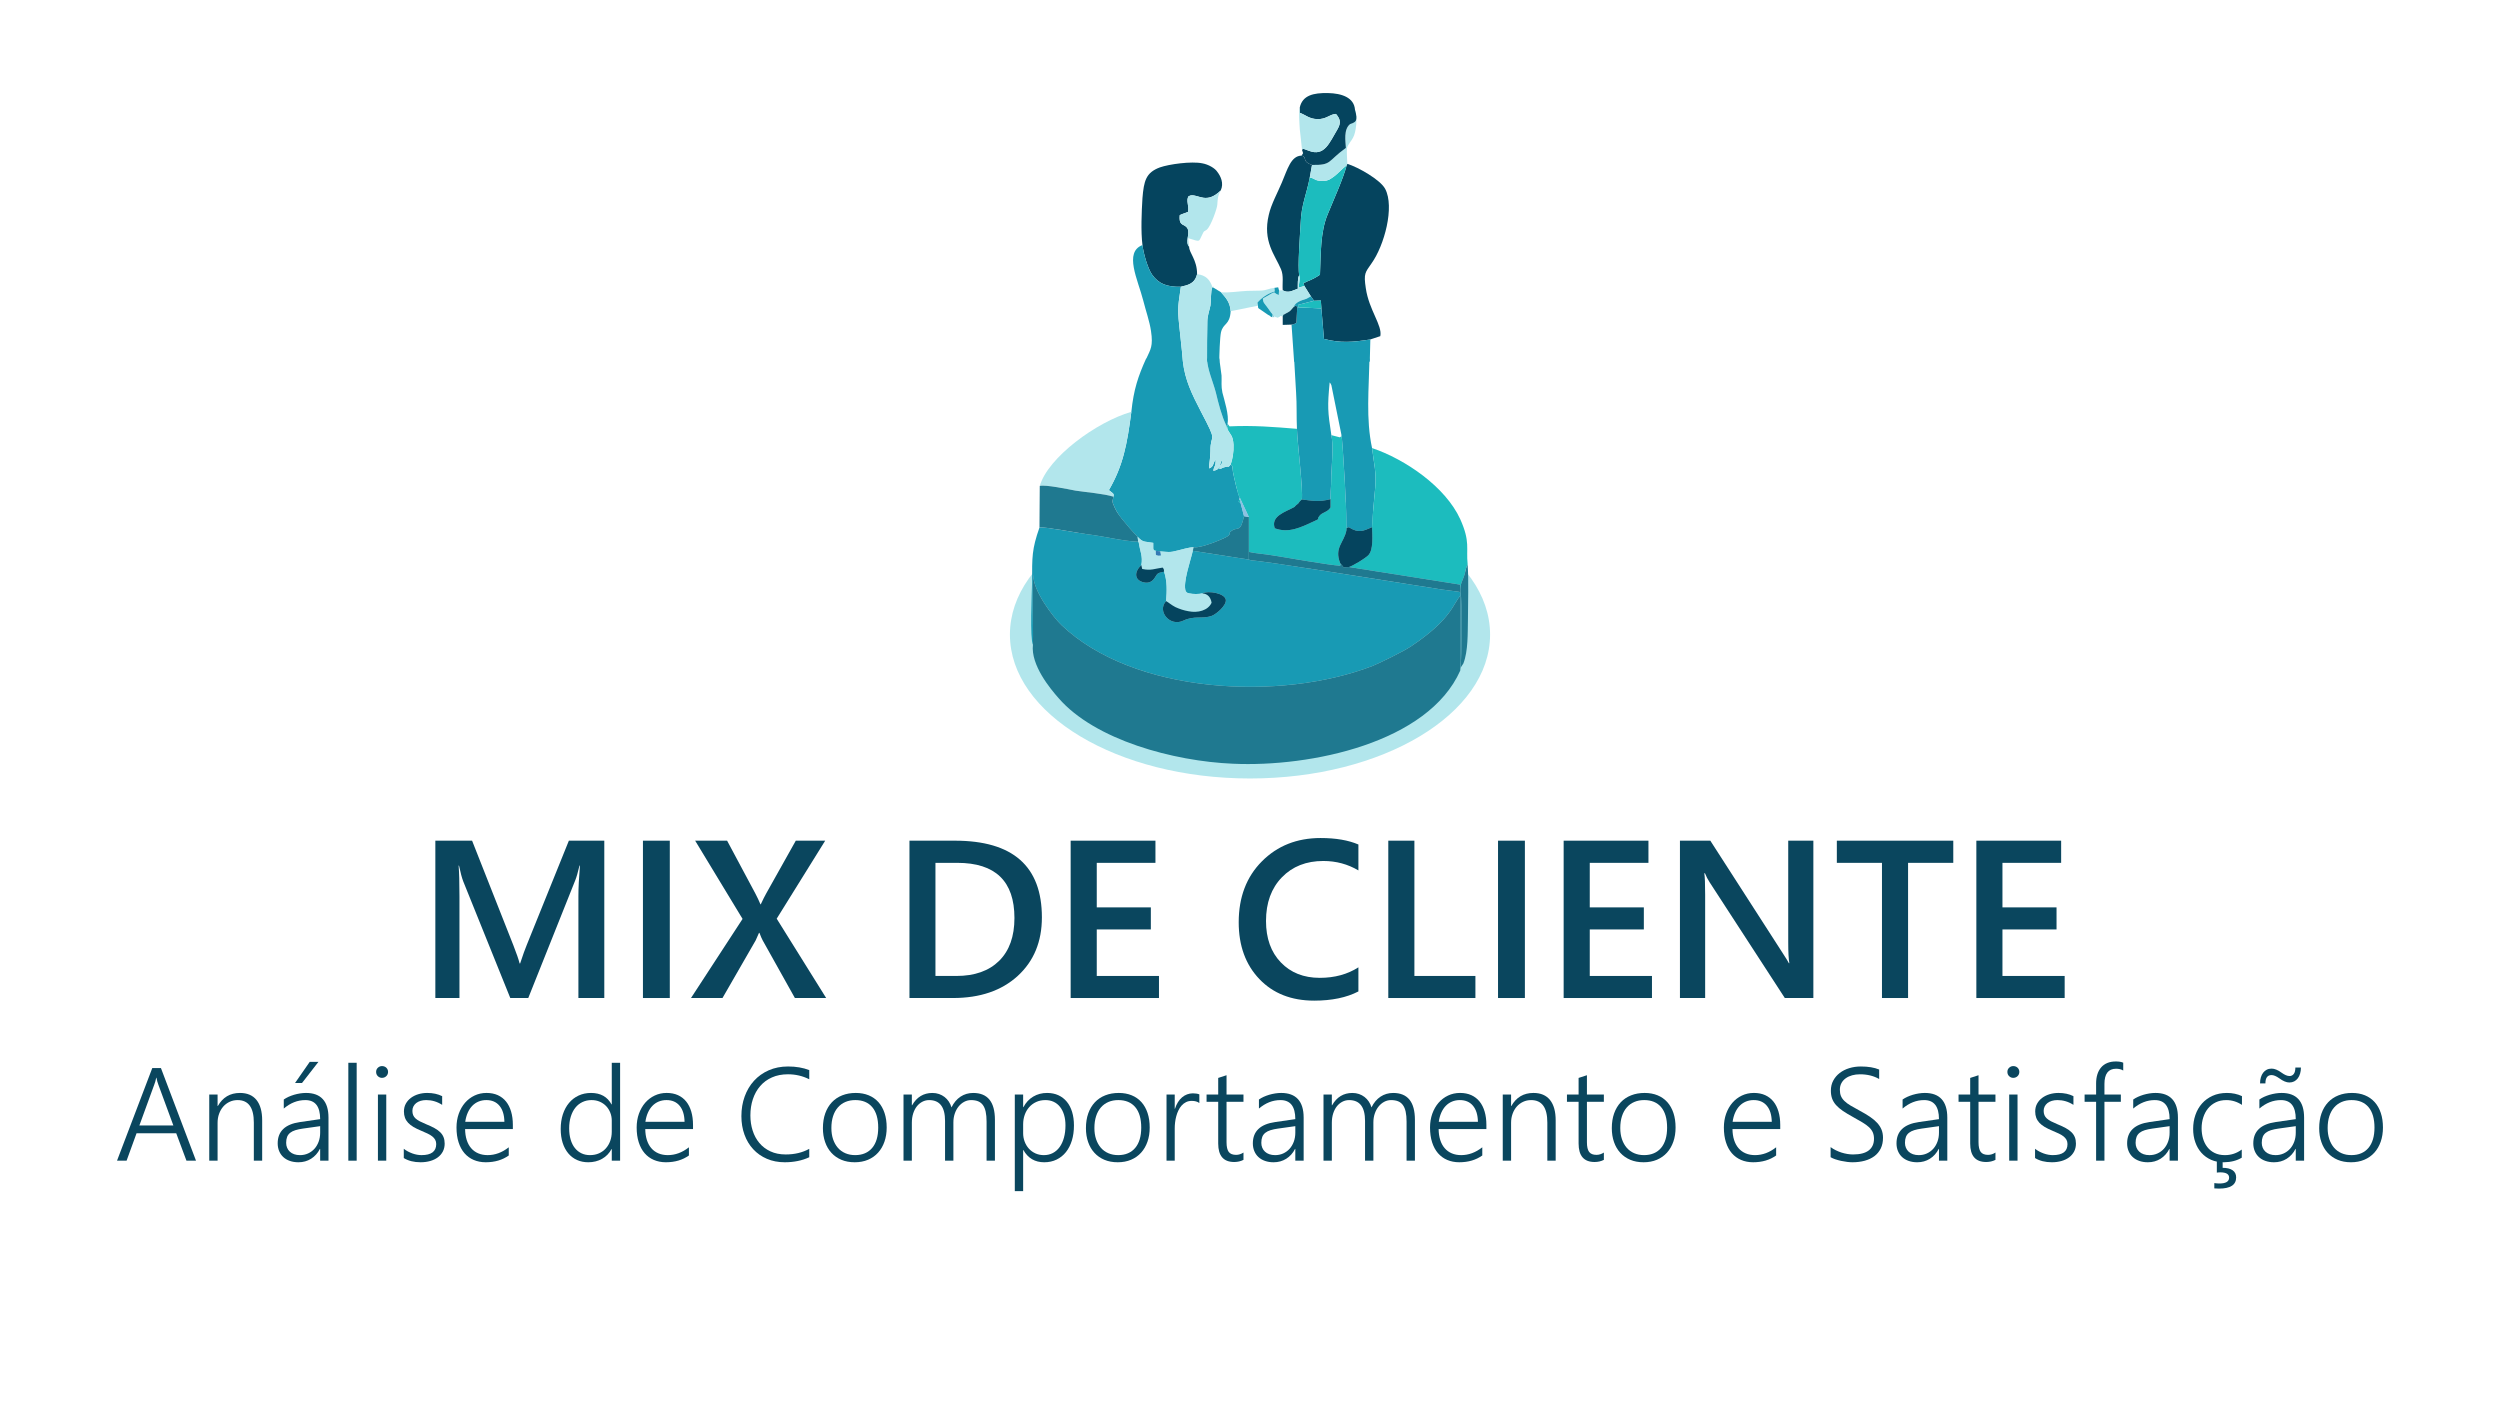 <?xml version="1.0" encoding="UTF-8"?>
<!DOCTYPE svg PUBLIC "-//W3C//DTD SVG 1.1//EN" "http://www.w3.org/Graphics/SVG/1.1/DTD/svg11.dtd">
<!-- Creator: CorelDRAW 2020 (64 Bit) -->
<svg xmlns="http://www.w3.org/2000/svg" xml:space="preserve" width="94.192mm" height="52.917mm" version="1.1" style="shape-rendering:geometricPrecision; text-rendering:geometricPrecision; image-rendering:optimizeQuality; fill-rule:evenodd; clip-rule:evenodd"
viewBox="0 0 9384.03 5271.93"
 xmlns:xlink="http://www.w3.org/1999/xlink"
 xmlns:xodm="http://www.corel.com/coreldraw/odm/2003">
 <defs>
  <style type="text/css">
   <![CDATA[
    .fil1 {fill:none}
    .fil5 {fill:#1CBCBE}
    .fil2 {fill:#05445E}
    .fil4 {fill:#189AB4}
    .fil6 {fill:#1F7990}
    .fil8 {fill:#347AB4}
    .fil7 {fill:#8DC1E2}
    .fil3 {fill:#B2E6EC}
    .fil0 {fill:white}
    .fil9 {fill:#0A465E;fill-rule:nonzero}
   ]]>
  </style>
 </defs>
 <g id="Camada_x0020_1">
  <rect class="fil0" x="-0" y="-0" width="9384.03" height="5271.93"/>
  <rect class="fil1" x="-0" y="-0" width="9384.03" height="5271.93"/>
  <g id="_1809829638128">
   <path class="fil2" d="M5055.12 620.16c-13.88,52.52 -50.19,131.83 -71.55,184.35 -27.77,65.91 -25.62,150.36 -28.83,226.57 -24.56,17.51 -50.19,25.75 -51.26,26.78 -11.75,8.24 -12.81,-4.12 -7.47,15.44l24.56 39.14c3.21,4.11 8.55,12.35 11.75,16.48l25.63 -1.04 2.13 29.87 9.61 114.32c60.87,16.48 110,12.35 174.07,2.05l37.38 -12.35c8.55,-40.17 -42.72,-97.84 -54.47,-180.24 -8.54,-55.61 -2.13,-58.7 21.36,-92.68 48.06,-66.95 87.57,-212.16 51.26,-280.13 -18.15,-33.98 -101.45,-81.37 -142.03,-93.72l-2.14 5.15z"/>
   <path class="fil2" d="M4288.35 919.86c4.27,33.98 20.28,88.57 36.3,111.22 24.57,33.99 54.47,46.35 107.87,45.32l7.47 -2.06c29.91,-6.18 46.99,-17.5 53.4,-45.32 0,-54.58 -29.91,-79.29 -29.91,-102.98 -16.01,-18.54 3.21,-45.32 -5.34,-66.94 -10.67,-21.63 -34.17,-6.19 -29.9,-51.5 9.61,-5.15 20.29,-7.21 30.97,-12.36 5.34,-22.66 -8.55,-41.2 2.13,-58.7l8.55 -3.09c29.9,-4.12 58.73,33.98 112.13,-18.54 12.81,-26.77 0,-53.55 -12.81,-70.03 -8.55,-13.39 -33.11,-27.81 -56.61,-31.93 -40.58,-8.24 -123.88,3.09 -159.11,15.45 -52.33,19.57 -59.81,50.46 -65.15,115.35 -3.21,51.49 -6.41,124.61 0,176.11z"/>
   <ellipse class="fil3" cx="4692.02" cy="2381.93" rx="901.17" ry="540.18"/>
   <path class="fil2" d="M4814.84 1089.78c22.43,12.36 37.38,0 56.6,-6.18 0,-16.48 -1.07,-40.16 5.34,-50.46 -6.41,-30.89 3.21,-154.48 5.34,-194.65 2.14,-70.03 22.43,-109.17 34.17,-171.99l8.55 -47.38c-40.58,-13.38 -16.02,-29.86 -39.51,-35.01 -39.51,1.03 -52.33,50.46 -73.69,100.92 -14.94,36.05 -40.58,82.39 -49.12,121.53 -23.5,98.86 22.43,149.33 45.92,203.92 10.68,25.74 4.27,51.49 6.41,79.29z"/>
   <path class="fil4" d="M4439.78 1354.49c-3.27,-44.38 -9.48,-90.64 -13.66,-134.93 -7.48,-69 -2.14,-79.3 6.41,-143.15l7.47 -2.06 -7.47 2.06c-53.4,1.03 -83.3,-11.34 -107.87,-45.32 -16.02,-22.66 -32.03,-77.24 -36.3,-111.22 -70.49,26.77 -17.09,129.76 3.2,209.07 9.61,38.11 23.5,77.24 28.84,113.29 8.68,57.68 -1.81,69.14 -17.32,103.48l-0.85 0c-29.9,65.99 -46.98,116.52 -55.53,200.05 -16.02,122.71 -30.96,202.11 -84.36,293.89 12.81,12.37 20.29,10.31 17.09,24.75 -2.13,13.41 -5.34,14.44 -2.13,24.75 8.54,22.7 18.15,39.19 34.17,58.78 21.36,25.78 36.3,44.34 58.74,67.03 21.35,21.66 22.43,16.5 58.73,22.69l0 21.66c4.27,10.31 -1.07,4.12 9.61,8.25l16.02 2.06c29.9,2.06 35.24,5.16 65.15,-3.09 18.15,-4.12 42.71,-12.37 60.87,-12.37 29.9,4.12 114.26,-33.01 126.01,-40.22 20.29,-14.44 -2.13,-9.29 18.16,-22.69 22.43,-14.44 30.96,9.28 44.85,-53.63l-13.89 -52.58c-8.54,0 -6.41,1.03 -4.27,-9.29l2.14 -8.25c-6.41,-6.19 -22.43,-79.4 -25.63,-96.94 -3.2,-22.69 0,-20.62 -8.54,-26.81 -13.89,15.47 1.07,2.06 -27.77,11.35 -8.55,3.09 0,2.06 -14.95,5.15 4.27,-24.75 11.75,-9.28 9.61,-34.03 -10.68,22.7 -3.21,35.07 -32.04,41.26 3.2,-21.66 9.61,-14.44 8.54,-42.28 -11.75,16.5 -5.34,25.78 -24.56,33 0,-17.52 5.34,-40.22 5.34,-64.97 -1.07,-72.18 30.97,-21.65 -35.24,-147.46 -33.87,-65.42 -60.84,-119.4 -68.57,-191.25z"/>
   <path class="fil5" d="M4916.29 666.5c-11.75,62.81 -32.03,101.96 -34.17,171.99 -2.13,40.17 -11.75,163.76 -5.34,194.65 4.27,18.54 -2.13,27.81 -1.07,46.35l20.29 -6.19c-5.34,-19.57 -4.27,-7.2 7.47,-15.44 1.07,-1.03 26.7,-9.27 51.26,-26.78 3.21,-76.21 1.07,-160.66 28.83,-226.57 21.36,-52.52 57.67,-131.83 71.55,-184.35 -19.22,14.42 -35.24,35.02 -56.6,48.4 -10.68,8.24 -24.56,12.36 -41.64,10.3 -22.43,-1.03 -22.43,-10.3 -40.59,-12.35z"/>
   <path class="fil4" d="M4847.95 1218.52l9.61 139.04 284.07 0 2.13 -83.43c-64.07,10.3 -113.2,14.43 -174.07,-2.05l-9.61 -114.32 -86.5 -4.11 -4.27 -1.04 -3.21 58.71c-7.47,6.18 -13.88,6.18 -18.15,7.2z"/>
   <path class="fil3" d="M4924.84 619.12l-8.55 47.38c18.16,2.05 18.16,11.33 40.59,12.35 17.09,2.06 30.96,-2.06 41.64,-10.3 21.36,-13.38 37.38,-33.98 56.6,-48.4l2.14 -5.15c0,-16.48 -3.21,-45.32 -1.07,-59.74 3.2,-12.35 16.02,-25.74 22.43,-38.11 11.75,-19.57 18.15,-77.24 7.47,-105.05 0,65.91 1.07,39.13 -18.15,53.56 -25.63,19.57 -17.09,65.91 -16.02,89.59 -70.49,50.47 -51.26,64.89 -127.08,63.85z"/>
   <path class="fil2" d="M4878.92 402.85l0 20.59c22.43,8.24 35.24,22.67 65.14,23.69 35.25,1.03 44.85,-17.5 70.49,-19.57 13.89,16.48 21.36,30.89 6.41,56.64 -30.96,51.5 -49.13,105.06 -108.92,81.37 -27.77,-10.3 -21.36,-8.24 -24.57,-2.06 5.34,16.48 5.34,8.24 -2.13,20.6 23.49,5.15 -1.07,21.63 39.51,35.01 75.83,1.04 56.6,-13.38 127.08,-63.85 -1.07,-23.68 -9.61,-70.03 16.02,-89.59 19.22,-7.21 30.96,-8.24 18.15,-53.56 -3.21,-46.35 -50.19,-61.79 -101.45,-62.82 -54.47,-1.03 -95.05,8.24 -105.72,53.56z"/>
   <path class="fil3" d="M4887.46 563.51c3.21,-6.18 -3.2,-8.24 24.57,2.06 59.8,23.69 77.96,-29.87 108.92,-81.37 14.95,-25.74 7.48,-40.16 -6.41,-56.64 -25.63,2.06 -35.24,20.59 -70.49,19.57 -29.9,-1.03 -42.71,-15.45 -65.14,-23.69l0 -20.59c-5.34,9.27 -1.08,63.85 0,82.39l8.54 78.27z"/>
   <path class="fil3" d="M4463.49 926.03l-3.2 -31.93c48.06,14.43 37.38,15.45 53.4,-15.44 7.47,-15.45 4.26,-7.21 16.01,-16.48 16.02,-13.39 39.52,-82.39 39.52,-93.72 2.13,-27.81 2.13,-32.96 12.81,-53.56 -53.4,52.52 -82.23,14.42 -112.13,18.54l-8.55 3.09c-10.68,17.5 3.21,36.05 -2.13,58.7 -10.68,5.15 -21.36,7.21 -30.97,12.36 -4.27,45.31 19.23,29.87 29.9,51.5 8.55,21.62 -10.67,48.4 5.34,66.94z"/>
   <path class="fil4" d="M4530.77 1357.56l45.92 0c0,-21.63 2.13,-91.67 6.41,-110.2 8.55,-36.05 33.11,-25.75 36.31,-79.3 -2.14,-36.05 -21.36,-53.56 -36.31,-71.06l-26.7 -16.48 -5.34 -3.09c-7.47,15.45 -4.26,48.41 -7.47,69 -4.27,20.6 -11.75,39.13 -11.75,60.76 -1.07,49.43 -1.07,100.93 -1.07,150.37z"/>
   <path class="fil3" d="M4814.84 1089.78l-13.89 0 -1.07 17.51c-27.77,-9.28 0,-20.6 -59.81,13.39 2.14,17.5 2.14,12.35 19.23,36.05l11.75 16.48c1.07,1.03 1.07,2.06 2.13,2.06l3.21 5.14c20.29,25.75 -14.95,-11.33 5.34,6.19 -7.47,-3.09 -6.41,-4.12 -6.41,4.11 9.61,0 9.61,3.09 6.41,-4.11 18.15,11.33 -2.13,-3.09 12.81,6.18 20.29,-6.18 1.07,-8.24 20.29,-5.15 5.34,-12.35 1.07,-3.09 10.68,-10.3l12.81 -7.2c1.07,0 5.34,-4.12 6.41,-5.15l11.75 -13.39c6.42,-17.5 26.7,-23.69 46.99,-29.87l17.09 -9.27 -24.56 -39.14 -20.29 6.19c-1.07,-18.54 5.34,-27.81 1.07,-46.35 -6.41,10.3 -5.34,33.98 -5.34,50.46 -19.22,6.18 -34.17,18.54 -56.6,6.18z"/>
   <path class="fil3" d="M4583.1 1096.99c14.95,17.5 34.17,35.02 36.31,71.06l102.52 -20.6 -2.13 -11.33c12.81,-15.44 36.3,-33.98 65.15,-42.22l-1.08 -13.39c-20.28,2.06 -29.9,9.27 -50.19,10.3 -17.09,1.03 -34.17,0 -52.32,1.03 -26.7,1.04 -72.62,8.24 -98.25,5.15z"/>
   <path class="fil2" d="M4856.48 1151.58l-11.75 13.39c-1.07,1.03 -5.34,5.15 -6.41,5.15l-12.81 7.2c-9.61,7.21 -5.34,-2.05 -10.68,10.3l0 31.93 33.11 -1.04c4.27,-1.03 10.68,-1.03 18.15,-7.2l3.21 -58.71c-5.34,-7.2 2.13,-1.03 -6.41,-5.15l-6.42 4.12z"/>
   <path class="fil4" d="M4783.87 1080.51l1.08 13.39c-28.84,8.24 -52.33,26.78 -65.15,42.22l2.13 11.33c1.07,13.39 -4.27,4.12 37.38,33.99l7.47 4.11c9.61,6.19 -7.47,0 8.55,5.15 0,-8.24 -1.07,-7.2 6.41,-4.11 -20.29,-17.51 14.95,19.57 -5.34,-6.19l-3.21 -5.14c-1.07,0 -1.07,-1.04 -2.13,-2.06l-11.75 -16.48c-17.09,-23.69 -17.09,-18.54 -19.23,-36.05 59.81,-33.99 32.04,-22.67 59.81,-13.39l1.07 -17.51 -3.2 -11.33 -13.89 2.06z"/>
   <polygon class="fil5" points="4932.31,1128.92 4872.5,1144.36 4873.58,1153.64 4960.08,1157.75 4957.95,1127.89 "/>
   <path class="fil4" d="M4856.48 1151.58l6.42 -4.12c8.54,4.12 1.07,-2.05 6.41,5.15l4.27 1.04 -1.08 -9.28 59.81 -15.44c-3.2,-4.12 -8.54,-12.36 -11.75,-16.48l-17.09 9.27c-20.29,6.18 -40.58,12.36 -46.99,29.87z"/>
   <path class="fil4" d="M3877.19 2420.2c2.14,-85.59 -4.26,-177.37 1.08,-263.98 -1.08,62.9 76.89,161.89 105.72,189.74 271.25,258.83 821.23,287.7 1168.32,153.64 27.77,-11.34 116.4,-54.65 145.24,-74.24 153.78,-103.12 155.92,-159.84 184.76,-189.74 -3.21,-18.56 7.47,-11.35 -45.93,-19.6 -17.09,-2.06 -33.11,-4.12 -49.13,-7.21 -33.11,-5.16 -66.21,-10.32 -98.24,-15.47 -80.1,-12.37 -555.33,-89.71 -591.63,-89.71l-9.61 -3.1 -210.38 -33c-7.47,34.03 -38.45,120.65 -26.7,151.59 7.47,8.25 1.07,4.12 13.89,8.25 13.88,3.09 35.24,3.09 48.05,0 22.43,-11.35 84.37,-1.04 88.64,23.71 3.21,21.66 -36.3,54.66 -53.39,60.84 -35.25,12.37 -64.08,-2.06 -105.72,17.53 -50.19,24.75 -100.39,-35.06 -65.15,-73.22 3.2,-39.18 4.27,-74.25 -7.48,-110.34 -28.83,5.15 -24.56,8.25 -36.3,24.75 -8.55,12.37 -21.36,19.59 -39.51,15.46 -37.38,-8.25 -36.31,-40.21 -9.61,-64.97 6.41,-33 -5.34,-52.58 -9.61,-84.55l-2.13 -3.1c-57.67,-2.06 -128.15,-20.62 -189.02,-27.84 -34.17,-4.12 -161.26,-28.87 -181.55,-25.78 -28.83,82.5 -27.77,109.31 -27.77,205.21 -1.07,40.22 -8.55,214.49 3.2,235.11z"/>
   <path class="fil6" d="M3877.19 2420.2c-8.54,76.31 65.15,164.99 96.12,200.06 136.7,157.77 432.51,237.17 654.64,246.46 291.55,13.4 732.61,-78.38 853.27,-349.58l1.08 -281.52c-28.84,29.9 -30.97,86.62 -184.76,189.74 -28.83,19.6 -117.47,62.9 -145.24,74.24 -347.08,134.06 -897.06,105.19 -1168.32,-153.64 -28.83,-27.85 -106.8,-126.84 -105.72,-189.74 -5.34,86.62 1.07,178.39 -1.08,263.98z"/>
   <path class="fil5" d="M4603.39 1598.34c0,8.25 -2.14,7.21 4.27,7.21 1.07,-1.03 3.2,-12.37 1.07,0 0,0 -1.07,2.06 -1.07,2.06 0,-1.03 0,1.04 -1.08,2.06 11.75,23.72 21.36,23.72 23.5,59.82 1.07,26.81 -3.21,52.58 -10.68,74.24 8.54,6.19 5.34,4.12 8.54,26.81 3.21,17.53 19.23,90.75 25.63,96.94l34.17 73.22 0 130.96c27.77,6.19 54.47,7.22 85.43,12.37 58.74,9.29 221.06,38.16 256.31,39.19 4.27,-5.16 4.27,4.12 1.07,-9.29 -23.49,-58.78 14.95,-77.34 23.49,-123.75 4.27,-17.52 -13.88,-342.36 -19.22,-359.89 0,12.37 1.07,5.16 -5.34,11.35l-32.04 -8.25c7.47,39.18 3.21,82.49 1.07,123.75 -1.07,20.62 -2.13,41.25 -2.13,61.87 -1.07,12.37 -2.14,37.12 -2.14,54.66l0 30.93c-10.68,18.56 -30.96,17.53 -41.64,31.97 -13.89,17.52 8.54,6.19 -19.23,19.59 -51.26,23.72 -96.11,46.41 -148.43,26.82 -16.02,-46.41 39.51,-60.84 74.75,-80.44l2.13 -3.09 4.27 -4.12 4.27 -3.1 4.27 -4.12 3.2 -5.16 4.27 -4.12 4.27 -4.12c6.41,-26.81 -17.09,-216.55 -18.15,-265.02 -87.57,-7.21 -162.33,-13.4 -253.1,-9.28l-7.47 -10.31c-1.08,14.44 1.07,7.21 -4.27,8.25zm52.32 286.67c0,-10.31 3.21,-8.25 -4.27,-9.28 -2.13,10.31 -4.26,9.28 4.27,9.28z"/>
   <path class="fil4" d="M4868.24 1609.67c1.07,48.47 24.56,238.21 18.15,265.02l-4.27 4.12 -4.27 4.12 -3.2 5.16 -4.27 4.12 -4.27 3.1 -4.27 4.12 -2.13 3.09 2.13 -3.09 4.27 -4.12 4.27 -3.1 4.27 -4.12 3.2 -5.16 4.27 -4.12 4.27 -4.12c41.64,5.16 63,10.31 107.86,-1.03 0,-17.53 1.08,-42.28 2.14,-54.66 0,-20.62 1.07,-41.25 2.13,-61.87 2.14,-41.26 6.41,-84.56 -1.07,-123.75 -13.89,-89.71 -14.95,-107.25 -6.41,-197.99 3.2,4.12 3.2,3.09 6.41,10.31l37.38 184.58c5.34,17.53 23.49,342.37 19.22,359.89 1.07,-14.44 -1.07,-5.15 8.55,-11.34 39.51,24.75 54.47,13.4 87.57,0 2.13,-47.44 7.47,-100.04 11.75,-147.47 5.34,-59.81 -5.34,-93.84 -11.75,-149.52 -23.5,-109.31 -11.76,-223.77 -9.61,-336.17l-283 0 7.47 127.86c3.21,46.41 1.07,90.75 3.21,136.12z"/>
   <path class="fil5" d="M5150.18 1978.85c1.07,34.02 5.34,84.55 -13.89,105.18 -12.81,12.37 -51.26,36.09 -72.62,44.34l416.49 65.99 2.14 29.91c-4.27,-36.09 10.68,-44.34 18.15,-79.4 1.07,-4.12 1.07,-8.25 3.21,-13.4l5.33 -13.41c-6.41,-59.81 10.68,-83.53 -27.77,-169.12 -55.53,-121.68 -206.11,-224.81 -331.05,-267.08 6.41,55.68 17.09,89.71 11.75,149.52 -4.27,47.43 -9.61,100.03 -11.75,147.47z"/>
   <path class="fil3" d="M3902.83 1824.17c19.23,-6.19 107.87,12.37 134.56,17.52 40.59,6.19 105.73,11.35 142.04,22.69 3.21,-14.44 -4.27,-12.37 -17.09,-24.75 53.4,-91.78 68.34,-171.18 84.36,-293.89 -131.36,38.16 -312.9,171.18 -343.87,278.43z"/>
   <path class="fil6" d="M3901.76 1979.88c20.29,-3.09 147.38,21.66 181.55,25.78 60.87,7.21 131.35,25.77 189.02,27.84l2.13 3.1 -2.13 -3.1 -2.14 -18.56c-22.43,-22.69 -37.37,-41.25 -58.73,-67.03 -16.02,-19.59 -25.63,-36.08 -34.17,-58.77 -3.21,-10.32 0,-11.35 2.13,-24.76 -36.3,-11.34 -101.45,-16.5 -142.04,-22.69 -26.69,-5.15 -115.33,-23.71 -134.56,-17.52l-1.07 155.71z"/>
   <path class="fil3" d="M4619.41 1743.73c7.47,-21.65 11.75,-47.43 10.68,-74.24 -2.14,-36.09 -11.76,-36.09 -23.5,-59.82l1.08 -4.12c-6.42,0 -4.27,1.04 -4.27,-7.21 -18.16,-38.16 -28.83,-80.44 -39.51,-124.78 -10.68,-41.25 -32.04,-86.62 -33.11,-127.86 0,-45.77 0.08,-93.01 1.07,-138.5 0,-21.63 7.47,-40.16 11.75,-60.76 3.2,-20.59 0,-53.55 7.47,-69l5.34 3.09c0,-6.18 2.14,-5.15 -5.34,-3.09 -9.6,-26.78 -23.49,-44.28 -57.66,-48.41 -6.41,27.82 -23.49,39.14 -53.4,45.32l-7.47 2.06c-8.55,63.85 -13.89,74.15 -6.41,143.15 3.9,41.38 9.57,84.46 12.97,126.14l-0.16 0c0.25,2.96 0.54,5.89 0.85,8.8l0.22 3.07 0.12 0c8.17,70.33 34.84,123.71 68.23,188.19 66.21,125.81 34.17,75.28 35.24,147.46 0,24.75 -5.34,47.44 -5.34,64.97 19.22,-7.21 12.81,-16.5 24.56,-33 1.08,27.85 -5.34,20.62 -8.54,42.28 28.83,-6.19 21.36,-18.56 32.04,-41.26 2.13,24.76 -5.34,9.29 -9.61,34.03 14.95,-3.09 6.41,-2.06 14.95,-5.15 28.83,-9.29 13.88,4.12 27.77,-11.35z"/>
   <path class="fil3" d="M4272.33 2033.5l2.13 3.1c4.27,31.97 16.02,51.56 9.61,84.55l3.21 14.45c33.11,7.21 46.98,-1.04 76.88,-5.16 4.27,7.22 4.27,2.06 5.34,15.47 11.76,36.08 10.68,71.15 7.48,110.34 9.61,5.15 19.22,14.44 35.24,22.69 16.02,7.22 30.97,12.37 49.13,15.47 35.24,7.21 73.68,-3.1 86.51,-31.97 -3.21,-20.62 -14.95,-34.03 -35.25,-35.06 -12.81,3.09 -34.17,3.09 -48.05,0 -12.82,-4.12 -6.42,0 -13.89,-8.25 -11.75,-30.94 19.23,-117.56 26.7,-151.59l3.21 -13.4c-18.16,0 -42.72,8.25 -60.87,12.37 -29.91,8.25 -35.25,5.15 -65.15,3.09 6.41,26.81 1.07,10.31 -3.21,16.5 -16.02,-4.12 -11.75,1.04 -12.81,-18.56 -10.68,-4.12 -5.34,2.06 -9.61,-8.25l0 -21.66c-36.3,-6.19 -37.38,-1.03 -58.74,-22.69l2.14 18.56z"/>
   <path class="fil6" d="M4687.76 2100.52l9.61 3.1c36.3,0 511.53,77.34 591.63,89.71 32.03,5.15 65.14,10.31 98.24,15.47 16.02,3.09 32.04,5.15 49.13,7.21 53.4,8.25 42.72,1.04 45.93,19.6l-1.08 281.52 1.08 -10.31c4.26,-35.06 6.41,-257.8 0,-282.55l-2.14 -29.91 -416.49 -65.99 -20.29 1.04c-5.34,-7.22 -9.6,-11.35 -12.81,-15.47 3.21,13.41 3.21,4.12 -1.07,9.29 -35.25,-1.04 -197.57,-29.91 -256.31,-39.19 -30.96,-5.15 -57.66,-6.19 -85.43,-12.37l0 28.87z"/>
   <path class="fil2" d="M4882.12 1878.81l-4.27 4.12 -3.2 5.16 -4.27 4.12 -4.27 3.1 -4.27 4.12 -2.13 3.09c-35.24,19.6 -90.77,34.03 -74.75,80.44 52.32,19.59 97.18,-3.1 148.43,-26.82 27.77,-13.4 5.34,-2.06 19.23,-19.59 10.68,-14.44 30.96,-13.41 41.64,-31.97l0 -30.93c-44.85,11.34 -66.21,6.19 -107.86,1.03l-4.27 4.12z"/>
   <path class="fil6" d="M4480.58 2054.13l-3.21 13.4 210.38 33 9.61 3.1 -9.61 -3.1 0 -28.87 0 -130.96 -18.15 -3.1c-13.89,62.9 -22.43,39.19 -44.85,53.63 -20.29,13.4 2.13,8.25 -18.16,22.69 -11.75,7.21 -96.11,44.34 -126.01,40.22z"/>
   <path class="fil2" d="M5054.06 1990.19c-8.54,46.41 -46.98,64.97 -23.49,123.75 3.21,4.12 7.47,8.25 12.81,15.47l20.29 -1.04c21.36,-8.25 59.81,-31.97 72.62,-44.34 19.23,-20.62 14.95,-71.15 13.89,-105.18 -33.11,13.4 -48.06,24.75 -87.57,0 -9.61,6.19 -7.48,-3.1 -8.55,11.34z"/>
   <path class="fil2" d="M4376.99 2256.24c-35.25,38.16 14.95,97.96 65.15,73.22 41.64,-19.6 70.48,-5.16 105.72,-17.53 17.09,-6.19 56.6,-39.18 53.39,-60.84 -4.26,-24.75 -66.21,-35.06 -88.64,-23.71 20.29,1.03 32.04,14.44 35.25,35.06 -12.82,28.87 -51.27,39.18 -86.51,31.97 -18.15,-3.1 -33.11,-8.25 -49.13,-15.47 -16.02,-8.25 -25.62,-17.53 -35.24,-22.69z"/>
   <path class="fil6" d="M5482.3 2224.27c6.41,24.75 4.26,247.49 0,282.55l10.68 -16.5c18.15,-46.41 16.01,-115.5 17.09,-162.93 0,-64.97 3.2,-145.41 -1.08,-209.34l-5.33 13.41c-2.14,5.15 -2.14,9.28 -3.21,13.4 -7.47,35.06 -22.43,43.31 -18.15,79.4z"/>
   <path class="fil4" d="M4603.39 1598.34c5.34,-1.04 3.2,6.19 4.27,-8.25 6.41,-31.97 -11.76,-86.63 -19.23,-116.53 -5.34,-25.77 -2.13,-39.18 -3.21,-63.93l-8.54 -63.93 -45.92 0c1.07,41.25 22.43,86.62 33.11,127.86 10.68,44.34 21.35,86.63 39.51,124.78zm3.2 11.34c1.08,-1.03 1.08,-3.09 1.08,-2.06 0,0 1.07,-2.06 1.07,-2.06 2.13,-12.37 0,-1.03 -1.07,0l-1.08 4.12z"/>
   <path class="fil2" d="M4369.51 2145.9c-1.07,-13.41 -1.07,-8.25 -5.34,-15.47 -29.9,4.12 -43.78,12.37 -76.88,5.16l-3.21 -14.45c-26.7,24.76 -27.77,56.72 9.61,64.97 18.15,4.12 30.96,-3.09 39.51,-15.46 11.75,-16.5 7.47,-19.6 36.3,-24.75z"/>
   <path class="fil7" d="M4651.44 1875.73c7.48,1.03 4.27,-1.04 4.27,9.28l13.89 52.59 18.15 3.1 -34.17 -73.22 -2.14 8.25z"/>
   <path class="fil8" d="M4354.56 2069.59l-16.02 -2.06c1.07,19.6 -3.21,14.44 12.81,18.56 4.27,-6.19 9.61,10.31 3.21,-16.5z"/>
  </g>
  <path class="fil9" d="M2268.27 3746.16l-97.15 0 0 -382.25c0,-31.21 1.97,-69.59 5.77,-114.86l-1.68 0c-6.05,25.72 -11.39,44.28 -16.03,55.53l-176.29 441.58 -67.49 0 -176.72 -438.21c-4.91,-12.93 -10.26,-32.61 -15.74,-58.9l-1.54 0c2.1,23.62 3.23,62.14 3.23,115.7l0 381.41 -90.53 0 0 -590.6 137.91 0 155.2 393.36c11.82,30.23 19.55,52.72 23.2,67.48l1.96 0c10.26,-31.06 18.42,-54.12 24.75,-69.16l158.16 -391.67 132.99 0 0 590.6z"/>
  <polygon id="1" class="fil9" points="2514.16,3746.16 2413.35,3746.16 2413.35,3155.56 2514.16,3155.56 "/>
  <path id="2" class="fil9" d="M3101.1 3746.16l-117.39 0 -121.05 -216.64c-3.52,-6.62 -7.59,-15.89 -11.95,-27.98l-1.69 0c-2.38,6.04 -6.61,15.32 -12.36,27.98l-124.7 216.64 -118.23 0 193.59 -296.92 -177.98 -293.68 119.92 0 106.56 199.35c6.88,13.07 13.07,26.28 18.56,39.5l1.27 0c8.01,-17.3 14.89,-31.07 20.66,-41.2l110.79 -197.66 110.36 0 -182.06 292.84 185.71 297.76z"/>
  <path id="3" class="fil9" d="M3413.76 3746.16l0 -590.6 170.38 0c217.77,0 326.73,95.88 326.73,287.92 0,91.1 -30.23,164.34 -90.68,219.73 -60.45,55.25 -141.43,82.95 -242.93,82.95l-163.5 0zm97.56 -507.37l0 424.57 78.31 0c68.88,0 122.45,-18.98 160.83,-56.8 38.24,-37.96 57.36,-91.53 57.36,-160.69 0,-138.06 -71.41,-207.08 -214.53,-207.08l-81.96 0z"/>
  <polygon id="4" class="fil9" points="4350.33,3746.16 4018.83,3746.16 4018.83,3155.56 4337.11,3155.56 4337.11,3238.79 4116.81,3238.79 4116.81,3405.95 4319.82,3405.95 4319.82,3488.75 4116.81,3488.75 4116.81,3663.36 4350.33,3663.36 "/>
  <path id="5" class="fil9" d="M5098.94 3721.42c-44.42,23.06 -99.82,34.59 -165.89,34.59 -85.76,0 -154.36,-27 -205.96,-81.12 -51.6,-54.13 -77.46,-125.12 -77.46,-212.99 0,-94.33 29.1,-170.67 87.16,-228.87 58.06,-58.34 131.45,-87.44 220.16,-87.44 57.08,0 104.46,8.16 141.99,24.32l0 97.29c-39.78,-23.61 -83.65,-35.43 -131.73,-35.43 -63.96,0 -115.84,20.38 -155.49,61.3 -39.64,40.91 -59.61,95.59 -59.61,163.92 0,65.1 18.56,116.97 55.67,155.49 37.11,38.67 85.76,57.92 146.21,57.92 55.67,0 104.03,-13.21 144.94,-39.5l0 90.53z"/>
  <polygon id="6" class="fil9" points="5538.12,3746.16 5211.13,3746.16 5211.13,3155.56 5309.11,3155.56 5309.11,3663.36 5538.12,3663.36 "/>
  <polygon id="7" class="fil9" points="5723.84,3746.16 5623.03,3746.16 5623.03,3155.56 5723.84,3155.56 "/>
  <polygon id="8" class="fil9" points="6200.84,3746.16 5869.34,3746.16 5869.34,3155.56 6187.62,3155.56 6187.62,3238.79 5967.33,3238.79 5967.33,3405.95 6170.34,3405.95 6170.34,3488.75 5967.33,3488.75 5967.33,3663.36 6200.84,3663.36 "/>
  <path id="9" class="fil9" d="M6806.62 3746.16l-107.13 0 -282.01 -434.12c-7.17,-10.97 -13.07,-22.36 -17.71,-34.16l-2.53 0c2.25,12.65 3.24,39.64 3.24,81.12l0 387.17 -94.62 0 0 -590.6 114.01 0 272.74 423.72c11.53,17.57 18.83,29.67 22.21,36.27l1.68 0c-2.81,-15.61 -4.21,-42.18 -4.21,-79.43l0 -380.56 94.34 0 0 590.6z"/>
  <polygon id="10" class="fil9" points="7331.85,3238.79 7162.16,3238.79 7162.16,3746.16 7064.18,3746.16 7064.18,3238.79 6894.77,3238.79 6894.77,3155.56 7331.85,3155.56 "/>
  <polygon id="11" class="fil9" points="7749.95,3746.16 7418.45,3746.16 7418.45,3155.56 7736.73,3155.56 7736.73,3238.79 7516.43,3238.79 7516.43,3405.95 7719.44,3405.95 7719.44,3488.75 7516.43,3488.75 7516.43,3663.36 7749.95,3663.36 "/>
  <path class="fil9" d="M699.87 4356.73l-38.33 -102.8 -149.05 0 -37.33 102.8 -35.92 0 132.33 -347.61 32.53 0 131.6 347.61 -35.84 0zm-105.94 -286.78c-1.16,-3.06 -2.31,-6.62 -3.56,-10.68 -1.25,-3.97 -2.23,-8.61 -3.06,-13.82l-0.92 0c-0.99,5.21 -2.06,9.85 -3.31,13.82 -1.25,4.06 -2.4,7.62 -3.56,10.68l-56.36 154.68 127.61 0 -56.86 -154.68z"/>
  <path id="1" class="fil9" d="M952.79 4356.73l0 -143.18c0,-56.19 -20.28,-84.25 -60.91,-84.25 -10.76,0 -20.78,2.15 -29.97,6.46 -9.19,4.3 -17.13,10.18 -23.83,17.79 -6.63,7.62 -11.92,16.64 -15.64,27.07 -3.81,10.43 -5.71,21.77 -5.71,33.85l0 142.27 -31.29 0 0 -248.29 31.29 0 0 43.04 0.99 0c18.37,-32.7 46.1,-49 83.01,-49 27.15,0 47.84,8.77 62.08,26.4 14.16,17.62 21.27,43.12 21.27,76.47l0 151.37 -31.28 0z"/>
  <path id="2" class="fil9" d="M1201.74 4356.73l0 -44.19 -0.99 0c-8.03,15.89 -19.12,28.22 -33.11,36.99 -13.99,8.78 -29.8,13.16 -47.42,13.16 -12.01,0 -22.76,-1.73 -32.36,-5.13 -9.68,-3.4 -17.8,-8.19 -24.5,-14.4 -6.79,-6.3 -11.93,-13.74 -15.56,-22.52 -3.65,-8.78 -5.46,-18.37 -5.46,-28.97 0,-22.51 6.94,-40.47 20.85,-53.79 13.91,-13.41 34.93,-22.1 63.06,-26.15l75.48 -10.93c0,-47.67 -18.53,-71.51 -55.69,-71.51 -29.05,0 -56.03,10.6 -80.87,31.78l0 -33.93c5.22,-3.64 11.1,-7.03 17.63,-10.01 6.62,-2.98 13.57,-5.54 20.85,-7.78 7.28,-2.15 14.81,-3.81 22.52,-5.04 7.78,-1.25 15.22,-1.82 22.6,-1.82 27.73,0 48.75,7.78 62.89,23.25 14.24,15.56 21.36,38.66 21.36,69.44l0 161.56 -31.29 0zm-64.14 -120.59c-11.26,1.57 -20.77,3.56 -28.71,6.05 -7.95,2.4 -14.49,5.71 -19.71,9.84 -5.21,4.14 -9.02,9.19 -11.42,15.23 -2.4,6.13 -3.64,13.57 -3.64,22.51 0,6.63 1.16,12.75 3.56,18.46 2.31,5.63 5.71,10.51 10.18,14.65 4.46,4.14 9.84,7.37 16.3,9.6 6.38,2.23 13.66,3.4 21.77,3.4 11.01,0 21.1,-2.07 30.38,-6.3 9.19,-4.21 17.22,-10.09 23.92,-17.46 6.69,-7.44 12,-16.39 15.8,-26.73 3.81,-10.34 5.71,-21.6 5.71,-33.76l0 -24.5 -64.14 9.02zm-4.05 -170.9l-26.15 0 55.2 -79.45 32.69 0 -61.74 79.45z"/>
  <polygon id="3" class="fil9" points="1307.51,4356.73 1307.51,3989.25 1338.81,3989.25 1338.81,4356.73 "/>
  <path id="4" class="fil9" d="M1433.98 4045.87c-6.05,0 -11.18,-2.07 -15.56,-6.3 -4.47,-4.21 -6.63,-9.59 -6.63,-16.05 0,-6.3 2.15,-11.51 6.63,-15.64 4.38,-4.14 9.51,-6.21 15.56,-6.21 3.06,0 6.04,0.49 8.77,1.56 2.82,1.08 5.13,2.57 7.2,4.47 2.07,1.98 3.64,4.3 4.88,6.95 1.25,2.65 1.82,5.63 1.82,8.86 0,3.06 -0.58,5.96 -1.74,8.77 -1.08,2.73 -2.73,5.13 -4.88,7.12 -2.07,2.06 -4.46,3.64 -7.11,4.71 -2.73,1.17 -5.71,1.74 -8.94,1.74zm-15.4 310.86l0 -248.29 31.29 0 0 248.29 -31.29 0z"/>
  <path id="5" class="fil9" d="M1515.74 4312.11c4.71,3.73 9.76,7.03 15.22,9.93 5.47,2.9 11.18,5.38 16.97,7.53 5.8,2.07 11.59,3.65 17.54,4.72 5.88,1.08 11.43,1.57 16.81,1.57 36.74,0 55.12,-13.83 55.12,-41.39 0,-6.29 -1.33,-11.76 -3.9,-16.39 -2.56,-4.63 -6.29,-8.86 -11.09,-12.66 -4.88,-3.81 -10.68,-7.28 -17.46,-10.51 -6.78,-3.23 -14.49,-6.63 -23,-10.18 -11.51,-4.71 -21.36,-9.51 -29.63,-14.32 -8.2,-4.88 -14.98,-10.18 -20.36,-15.89 -5.3,-5.8 -9.27,-12.08 -11.84,-18.95 -2.57,-6.87 -3.89,-14.73 -3.89,-23.42 0,-11.01 2.39,-20.86 7.11,-29.38 4.8,-8.61 11.17,-15.89 19.2,-21.86 8.11,-5.96 17.38,-10.59 27.9,-13.74 10.59,-3.14 21.68,-4.71 33.27,-4.71 21.44,0 40.06,4.05 56.03,12.08l0 32.69c-18.53,-12 -38.57,-17.96 -60,-17.96 -7.7,0 -14.73,1 -21.11,2.9 -6.37,1.99 -11.84,4.72 -16.39,8.28 -4.46,3.56 -8.02,7.86 -10.51,12.83 -2.48,4.96 -3.72,10.42 -3.72,16.38 0,6.21 0.99,11.59 2.89,16.14 1.99,4.64 4.97,8.86 9.11,12.58 4.14,3.65 9.43,7.2 15.97,10.68 6.55,3.39 14.49,7.03 23.92,10.92 11.93,4.8 22.27,9.6 30.95,14.41 8.78,4.8 15.98,9.93 21.6,15.56 5.63,5.54 9.85,11.75 12.58,18.7 2.73,6.87 4.14,14.81 4.14,23.84 0,11.17 -2.32,21.18 -6.87,29.87 -4.63,8.78 -11.01,16.14 -19.12,22.11 -8.11,5.96 -17.71,10.51 -28.63,13.57 -10.93,3.06 -22.84,4.63 -35.76,4.63 -25,0 -46.02,-5.3 -63.06,-15.81l0 -34.76z"/>
  <path id="6" class="fil9" d="M1745.82 4238.04c0.16,15.23 2.15,28.89 6.04,41.06 3.9,12.08 9.43,22.43 16.72,30.78 7.28,8.44 16.14,14.89 26.57,19.29 10.43,4.46 22.18,6.7 35.26,6.7 27.98,0 54.38,-9.77 79.28,-29.39l0 30.71c-23.75,16.97 -52.55,25.49 -86.32,25.49 -16.64,0 -31.78,-2.9 -45.36,-8.77 -13.57,-5.8 -25.08,-14.24 -34.67,-25.33 -9.52,-11.1 -16.89,-24.75 -22.02,-40.89 -5.21,-16.23 -7.78,-34.68 -7.78,-55.37 0,-18.62 2.81,-35.84 8.44,-51.73 5.72,-15.81 13.49,-29.55 23.51,-41.14 10.09,-11.59 21.93,-20.6 35.67,-27.15 13.74,-6.54 28.72,-9.84 45.02,-9.84 16.06,0 30.13,2.81 42.46,8.36 12.24,5.63 22.6,13.57 30.87,23.92 8.36,10.34 14.65,22.92 19.03,37.82 4.39,14.9 6.55,31.53 6.55,49.91l0 15.55 -179.27 0zm147.49 -27.31c-0.5,-25.82 -6.63,-45.85 -18.46,-60.09 -11.84,-14.24 -28.3,-21.36 -49.33,-21.36 -10.51,0 -20.27,1.82 -29.3,5.55 -8.94,3.73 -16.89,9.11 -23.67,16.14 -6.78,7.03 -12.41,15.64 -16.89,25.74 -4.46,10.09 -7.53,21.43 -9.35,34.01l146.99 0z"/>
  <path id="7" class="fil9" d="M2296.36 4356.73l0 -43.54 -1 0c-8.19,15.64 -20.03,27.9 -35.26,36.5 -15.31,8.69 -32.69,12.99 -52.06,12.99 -15.56,0 -29.63,-2.9 -42.38,-8.61 -12.66,-5.79 -23.58,-14.07 -32.61,-24.91 -9.02,-10.85 -16.05,-23.92 -21.02,-39.31 -4.88,-15.39 -7.36,-32.78 -7.36,-52.14 0,-20.11 2.73,-38.41 8.11,-55.03 5.46,-16.56 13.16,-30.79 23.09,-42.71 9.93,-11.92 21.93,-21.1 35.92,-27.65 13.99,-6.54 29.55,-9.84 46.69,-9.84 35.75,0 61.41,14.32 76.88,42.95l1 0 0 -156.18 31.28 0 0 367.47 -31.28 0zm0 -149.97c0,-10.84 -1.9,-21.02 -5.63,-30.38 -3.73,-9.35 -8.86,-17.54 -15.48,-24.5 -6.7,-6.94 -14.65,-12.49 -24,-16.55 -9.27,-4.05 -19.53,-6.05 -30.71,-6.05 -12.33,0 -23.67,2.4 -34.01,7.28 -10.34,4.89 -19.29,11.84 -26.65,21.03 -7.36,9.1 -13.08,20.27 -17.22,33.35 -4.13,13.08 -6.21,27.98 -6.21,44.69 0,15.64 1.9,29.72 5.63,42.21 3.73,12.5 9.02,23.01 15.89,31.53 6.86,8.61 15.06,15.14 24.66,19.7 9.52,4.55 20.19,6.79 31.79,6.79 12.66,0 24.08,-2.24 34.17,-6.79 10.1,-4.55 18.71,-10.76 25.74,-18.7 7.03,-7.95 12.49,-17.22 16.31,-27.9 3.81,-10.67 5.71,-22.1 5.71,-34.26l0 -41.46z"/>
  <path id="8" class="fil9" d="M2422.08 4238.04c0.16,15.23 2.15,28.89 6.04,41.06 3.9,12.08 9.43,22.43 16.72,30.78 7.28,8.44 16.14,14.89 26.57,19.29 10.43,4.46 22.18,6.7 35.26,6.7 27.98,0 54.38,-9.77 79.28,-29.39l0 30.71c-23.75,16.97 -52.55,25.49 -86.32,25.49 -16.64,0 -31.78,-2.9 -45.36,-8.77 -13.57,-5.8 -25.08,-14.24 -34.67,-25.33 -9.52,-11.1 -16.89,-24.75 -22.02,-40.89 -5.21,-16.23 -7.78,-34.68 -7.78,-55.37 0,-18.62 2.81,-35.84 8.44,-51.73 5.72,-15.81 13.49,-29.55 23.51,-41.14 10.09,-11.59 21.93,-20.6 35.67,-27.15 13.74,-6.54 28.72,-9.84 45.02,-9.84 16.06,0 30.13,2.81 42.46,8.36 12.24,5.63 22.6,13.57 30.87,23.92 8.36,10.34 14.65,22.92 19.03,37.82 4.39,14.9 6.55,31.53 6.55,49.91l0 15.55 -179.27 0zm147.49 -27.31c-0.5,-25.82 -6.63,-45.85 -18.46,-60.09 -11.84,-14.24 -28.3,-21.36 -49.33,-21.36 -10.51,0 -20.27,1.82 -29.3,5.55 -8.94,3.73 -16.89,9.11 -23.67,16.14 -6.78,7.03 -12.41,15.64 -16.89,25.74 -4.46,10.09 -7.53,21.43 -9.35,34.01l146.99 0z"/>
  <path id="9" class="fil9" d="M3037.67 4343.81c-26.9,12.58 -57.51,18.87 -92.03,18.87 -24.59,0 -46.93,-4.3 -67.04,-12.99 -20.03,-8.61 -37.16,-20.61 -51.32,-36.01 -14.24,-15.31 -25.16,-33.6 -32.86,-54.78 -7.7,-21.19 -11.51,-44.28 -11.51,-69.28 0,-26.4 4.05,-50.9 12.25,-73.57 8.19,-22.75 19.87,-42.45 35.09,-59.17 15.23,-16.73 33.68,-29.88 55.28,-39.4 21.61,-9.51 45.86,-14.32 72.67,-14.32 29.63,0 56.12,4.55 79.45,13.57l0 34.43c-24.91,-12.49 -51.56,-18.7 -79.86,-18.7 -22.52,0 -42.54,3.89 -60.01,11.67 -17.46,7.7 -32.2,18.54 -44.19,32.36 -12.01,13.83 -21.11,30.13 -27.48,49 -6.3,18.79 -9.43,39.4 -9.43,61.66 0,20.03 2.81,38.9 8.52,56.61 5.63,17.71 13.99,33.2 25.09,46.44 11.09,13.32 24.91,23.83 41.45,31.53 16.48,7.78 35.68,11.67 57.52,11.67 33.52,0 62.98,-7.03 88.39,-21.1l0 31.53z"/>
  <path id="10" class="fil9" d="M3207.84 4362.68c-18.38,0 -34.93,-3.06 -49.49,-9.19 -14.66,-6.21 -27.15,-14.89 -37.49,-26.15 -10.35,-11.26 -18.21,-24.67 -23.67,-40.39 -5.55,-15.72 -8.28,-33.11 -8.28,-52.22 0,-20.69 2.9,-39.23 8.69,-55.53 5.88,-16.39 14.16,-30.21 24.83,-41.63 10.76,-11.42 23.76,-20.11 38.9,-26.07 15.22,-6.04 32.19,-9.02 50.9,-9.02 17.96,0 34.1,2.98 48.42,8.86 14.4,5.88 26.56,14.49 36.58,25.57 10.01,11.17 17.7,24.83 23,40.8 5.38,16.06 8.03,34.26 8.03,54.63 0,19.45 -2.82,37.08 -8.36,53.05 -5.55,15.97 -13.49,29.63 -23.84,41.14 -10.34,11.51 -22.92,20.35 -37.82,26.73 -14.81,6.29 -31.62,9.43 -50.4,9.43zm2.48 -233.4c-13.66,0 -25.9,2.32 -36.91,7.04 -11.01,4.71 -20.44,11.5 -28.3,20.52 -7.87,8.94 -13.91,19.95 -18.13,33.02 -4.21,13 -6.29,27.82 -6.29,44.28 0,15.56 2.07,29.55 6.29,41.96 4.22,12.49 10.18,23.17 17.88,32.11 7.69,8.86 17.05,15.72 28.05,20.44 11.01,4.8 23.25,7.2 36.91,7.2 13.91,0 26.23,-2.32 36.91,-6.95 10.68,-4.55 19.7,-11.26 27.15,-20.11 7.45,-8.86 13.07,-19.62 16.89,-32.44 3.81,-12.75 5.71,-27.32 5.71,-43.71 0,-33.43 -7.45,-59.09 -22.35,-76.8 -14.9,-17.71 -36.17,-26.57 -63.81,-26.57z"/>
  <path id="11" class="fil9" d="M3703.25 4356.73l0 -146.16c0,-14.81 -1.16,-27.39 -3.39,-37.74 -2.24,-10.26 -5.8,-18.62 -10.51,-25.08 -4.8,-6.46 -10.84,-11.18 -18.13,-14.07 -7.36,-2.9 -16.13,-4.39 -26.31,-4.39 -9.03,0 -17.54,2.15 -25.66,6.46 -8.02,4.3 -15.05,10.18 -21.18,17.71 -6.05,7.53 -10.76,16.39 -14.24,26.57 -3.48,10.18 -5.21,21.19 -5.21,33.02l0 143.68 -31.29 0 0 -149.3c0,-52.07 -19.86,-78.14 -59.67,-78.14 -9.19,0 -17.71,2.07 -25.57,6.21 -7.95,4.14 -14.81,9.85 -20.69,17.31 -5.88,7.44 -10.43,16.39 -13.74,26.9 -3.31,10.42 -4.96,21.93 -4.96,34.51l0 142.52 -31.29 0 0 -248.29 31.29 0 0 40.22 0.99 0c17.46,-30.78 42.87,-46.18 76.31,-46.18 8.69,0 16.97,1.33 24.74,3.98 7.7,2.73 14.66,6.46 20.78,11.17 6.21,4.8 11.42,10.51 15.89,17.14 4.46,6.7 7.78,13.99 10.09,21.93 8.69,-17.71 20.03,-31.11 34.01,-40.39 13.99,-9.19 29.8,-13.82 47.34,-13.82 54.46,0 81.69,33.6 81.69,100.89l0 153.36 -31.29 0z"/>
  <path id="12" class="fil9" d="M3840.48 4316.84l0 154.1 -31.29 0 0 -362.5 31.29 0 0 47.42 0.99 0c9.19,-17.3 21.44,-30.54 36.83,-39.64 15.39,-9.19 32.78,-13.74 52.06,-13.74 15.81,0 29.97,2.9 42.46,8.61 12.49,5.79 23,13.9 31.61,24.41 8.7,10.52 15.23,23.26 19.87,38.33 4.55,15.06 6.87,31.94 6.87,50.73 0,20.61 -2.57,39.31 -7.7,56.2 -5.21,16.89 -12.58,31.45 -22.27,43.62 -9.68,12.08 -21.43,21.52 -35.17,28.22 -13.74,6.7 -29.3,10.09 -46.52,10.09 -34.84,0 -60.83,-15.31 -78.05,-45.85l-0.99 0zm0 -63.48c0,11.34 1.9,21.94 5.71,31.86 3.73,10.02 9.02,18.71 15.8,26.24 6.79,7.53 14.98,13.49 24.59,17.87 9.59,4.39 20.19,6.55 31.78,6.55 12.41,0 23.58,-2.65 33.6,-7.87 10.01,-5.29 18.53,-12.74 25.56,-22.51 6.95,-9.68 12.42,-21.44 16.14,-35.18 3.82,-13.74 5.72,-29.13 5.72,-46.1 0,-14.57 -1.74,-27.73 -5.3,-39.48 -3.56,-11.75 -8.61,-21.68 -15.14,-29.96 -6.55,-8.28 -14.41,-14.57 -23.67,-18.95 -9.28,-4.39 -19.62,-6.55 -31.12,-6.55 -12.91,0 -24.5,2.4 -34.84,7.2 -10.26,4.72 -19.12,11.26 -26.32,19.54 -7.28,8.19 -12.83,17.87 -16.72,28.96 -3.89,11.09 -5.79,22.84 -5.79,35.35l0 33.02z"/>
  <path id="13" class="fil9" d="M4195.12 4362.68c-18.38,0 -34.93,-3.06 -49.49,-9.19 -14.66,-6.21 -27.15,-14.89 -37.49,-26.15 -10.35,-11.26 -18.21,-24.67 -23.67,-40.39 -5.55,-15.72 -8.28,-33.11 -8.28,-52.22 0,-20.69 2.9,-39.23 8.69,-55.53 5.88,-16.39 14.16,-30.21 24.83,-41.63 10.76,-11.42 23.76,-20.11 38.9,-26.07 15.22,-6.04 32.19,-9.02 50.9,-9.02 17.96,0 34.1,2.98 48.42,8.86 14.4,5.88 26.56,14.49 36.58,25.57 10.01,11.17 17.7,24.83 23,40.8 5.38,16.06 8.03,34.26 8.03,54.63 0,19.45 -2.82,37.08 -8.36,53.05 -5.55,15.97 -13.49,29.63 -23.84,41.14 -10.34,11.51 -22.92,20.35 -37.82,26.73 -14.81,6.29 -31.62,9.43 -50.4,9.43zm2.48 -233.4c-13.66,0 -25.9,2.32 -36.91,7.04 -11.01,4.71 -20.44,11.5 -28.3,20.52 -7.87,8.94 -13.91,19.95 -18.13,33.02 -4.21,13 -6.29,27.82 -6.29,44.28 0,15.56 2.07,29.55 6.29,41.96 4.22,12.49 10.18,23.17 17.88,32.11 7.69,8.86 17.05,15.72 28.05,20.44 11.01,4.8 23.25,7.2 36.91,7.2 13.91,0 26.23,-2.32 36.91,-6.95 10.68,-4.55 19.7,-11.26 27.15,-20.11 7.45,-8.86 13.07,-19.62 16.89,-32.44 3.81,-12.75 5.71,-27.32 5.71,-43.71 0,-33.43 -7.45,-59.09 -22.35,-76.8 -14.9,-17.71 -36.17,-26.57 -63.81,-26.57z"/>
  <path id="14" class="fil9" d="M4501.84 4140.3c-7.28,-5.38 -16.64,-8.02 -28.14,-8.02 -8.19,0 -15.47,1.56 -21.77,4.71 -6.37,3.15 -11.84,7.36 -16.63,12.74 -4.8,5.3 -8.78,11.51 -12.08,18.54 -3.4,7.03 -6.05,14.32 -8.03,21.94 -2.07,7.61 -3.48,15.31 -4.38,23 -0.92,7.78 -1.33,15.14 -1.33,22.1l0 121.42 -30.79 0 0 -248.29 30.79 0 0 53.22 0.99 0c2.9,-9.03 6.55,-17.22 11.01,-24.34 4.47,-7.19 9.6,-13.32 15.39,-18.2 5.8,-4.97 12.17,-8.7 19.04,-11.26 6.87,-2.57 14.07,-3.9 21.69,-3.9 5.04,0 9.51,0.34 13.49,1 3.89,0.58 7.53,1.57 10.76,2.9l0 32.44z"/>
  <path id="15" class="fil9" d="M4667.53 4353.67c-10.68,5.38 -22.27,8.02 -34.84,8.02 -39.98,0 -60.01,-23.08 -60.01,-69.27l0 -156.67 -43.7 0 0 -27.31 43.7 0 0 -62.32 31.28 -10.18 0 72.5 63.56 0 0 27.31 -63.56 0 0 151.71c0,16.8 2.73,28.88 8.19,36.33 5.47,7.36 14.66,11.09 27.73,11.09 9.6,0 18.79,-2.9 27.65,-8.69l0 27.48z"/>
  <path id="16" class="fil9" d="M4862.1 4356.73l0 -44.19 -0.99 0c-8.03,15.89 -19.12,28.22 -33.11,36.99 -13.99,8.78 -29.8,13.16 -47.42,13.16 -12.01,0 -22.76,-1.73 -32.36,-5.13 -9.68,-3.4 -17.8,-8.19 -24.5,-14.4 -6.79,-6.3 -11.93,-13.74 -15.56,-22.52 -3.65,-8.78 -5.46,-18.37 -5.46,-28.97 0,-22.51 6.94,-40.47 20.85,-53.79 13.91,-13.41 34.93,-22.1 63.06,-26.15l75.48 -10.93c0,-47.67 -18.53,-71.51 -55.69,-71.51 -29.05,0 -56.03,10.6 -80.87,31.78l0 -33.93c5.22,-3.64 11.1,-7.03 17.63,-10.01 6.62,-2.98 13.57,-5.54 20.85,-7.78 7.28,-2.15 14.81,-3.81 22.52,-5.04 7.78,-1.25 15.22,-1.82 22.6,-1.82 27.73,0 48.75,7.78 62.89,23.25 14.24,15.56 21.36,38.66 21.36,69.44l0 161.56 -31.29 0zm-64.14 -120.59c-11.26,1.57 -20.77,3.56 -28.71,6.05 -7.95,2.4 -14.49,5.71 -19.71,9.84 -5.21,4.14 -9.02,9.19 -11.42,15.23 -2.4,6.13 -3.64,13.57 -3.64,22.51 0,6.63 1.16,12.75 3.56,18.46 2.31,5.63 5.71,10.51 10.18,14.65 4.46,4.14 9.84,7.37 16.3,9.6 6.38,2.23 13.66,3.4 21.77,3.4 11.01,0 21.1,-2.07 30.38,-6.3 9.19,-4.21 17.22,-10.09 23.92,-17.46 6.69,-7.44 12,-16.39 15.8,-26.73 3.81,-10.34 5.71,-21.6 5.71,-33.76l0 -24.5 -64.14 9.02z"/>
  <path id="17" class="fil9" d="M5279.73 4356.73l0 -146.16c0,-14.81 -1.16,-27.39 -3.39,-37.74 -2.24,-10.26 -5.8,-18.62 -10.51,-25.08 -4.8,-6.46 -10.84,-11.18 -18.13,-14.07 -7.36,-2.9 -16.13,-4.39 -26.31,-4.39 -9.03,0 -17.54,2.15 -25.66,6.46 -8.02,4.3 -15.05,10.18 -21.18,17.71 -6.05,7.53 -10.76,16.39 -14.24,26.57 -3.48,10.18 -5.21,21.19 -5.21,33.02l0 143.68 -31.29 0 0 -149.3c0,-52.07 -19.86,-78.14 -59.67,-78.14 -9.19,0 -17.71,2.07 -25.57,6.21 -7.95,4.14 -14.81,9.85 -20.69,17.31 -5.88,7.44 -10.43,16.39 -13.74,26.9 -3.31,10.42 -4.96,21.93 -4.96,34.51l0 142.52 -31.29 0 0 -248.29 31.29 0 0 40.22 0.99 0c17.46,-30.78 42.87,-46.18 76.31,-46.18 8.69,0 16.97,1.33 24.74,3.98 7.7,2.73 14.66,6.46 20.78,11.17 6.21,4.8 11.42,10.51 15.89,17.14 4.46,6.7 7.78,13.99 10.09,21.93 8.69,-17.71 20.03,-31.11 34.01,-40.39 13.99,-9.19 29.8,-13.82 47.34,-13.82 54.46,0 81.69,33.6 81.69,100.89l0 153.36 -31.29 0z"/>
  <path id="18" class="fil9" d="M5400.07 4238.04c0.16,15.23 2.15,28.89 6.04,41.06 3.9,12.08 9.43,22.43 16.72,30.78 7.28,8.44 16.14,14.89 26.57,19.29 10.43,4.46 22.18,6.7 35.26,6.7 27.98,0 54.38,-9.77 79.28,-29.39l0 30.71c-23.75,16.97 -52.55,25.49 -86.32,25.49 -16.64,0 -31.78,-2.9 -45.36,-8.77 -13.57,-5.8 -25.08,-14.24 -34.67,-25.33 -9.52,-11.1 -16.89,-24.75 -22.02,-40.89 -5.21,-16.23 -7.78,-34.68 -7.78,-55.37 0,-18.62 2.81,-35.84 8.44,-51.73 5.72,-15.81 13.49,-29.55 23.51,-41.14 10.09,-11.59 21.93,-20.6 35.67,-27.15 13.74,-6.54 28.72,-9.84 45.02,-9.84 16.06,0 30.13,2.81 42.46,8.36 12.24,5.63 22.6,13.57 30.87,23.92 8.36,10.34 14.65,22.92 19.03,37.82 4.39,14.9 6.55,31.53 6.55,49.91l0 15.55 -179.27 0zm147.49 -27.31c-0.5,-25.82 -6.63,-45.85 -18.46,-60.09 -11.84,-14.24 -28.3,-21.36 -49.33,-21.36 -10.51,0 -20.27,1.82 -29.3,5.55 -8.94,3.73 -16.89,9.11 -23.67,16.14 -6.78,7.03 -12.41,15.64 -16.89,25.74 -4.46,10.09 -7.53,21.43 -9.35,34.01l146.99 0z"/>
  <path id="19" class="fil9" d="M5808.09 4356.73l0 -143.18c0,-56.19 -20.28,-84.25 -60.91,-84.25 -10.76,0 -20.78,2.15 -29.97,6.46 -9.19,4.3 -17.13,10.18 -23.83,17.79 -6.63,7.62 -11.92,16.64 -15.64,27.07 -3.81,10.43 -5.71,21.77 -5.71,33.85l0 142.27 -31.29 0 0 -248.29 31.29 0 0 43.04 0.99 0c18.37,-32.7 46.1,-49 83.01,-49 27.15,0 47.84,8.77 62.08,26.4 14.16,17.62 21.27,43.12 21.27,76.47l0 151.37 -31.28 0z"/>
  <path id="20" class="fil9" d="M6020.3 4353.67c-10.68,5.38 -22.27,8.02 -34.84,8.02 -39.98,0 -60.01,-23.08 -60.01,-69.27l0 -156.67 -43.7 0 0 -27.31 43.7 0 0 -62.32 31.28 -10.18 0 72.5 63.56 0 0 27.31 -63.56 0 0 151.71c0,16.8 2.73,28.88 8.19,36.33 5.47,7.36 14.66,11.09 27.73,11.09 9.6,0 18.79,-2.9 27.65,-8.69l0 27.48z"/>
  <path id="21" class="fil9" d="M6169.03 4362.68c-18.38,0 -34.93,-3.06 -49.49,-9.19 -14.66,-6.21 -27.15,-14.89 -37.49,-26.15 -10.35,-11.26 -18.21,-24.67 -23.67,-40.39 -5.55,-15.72 -8.28,-33.11 -8.28,-52.22 0,-20.69 2.9,-39.23 8.69,-55.53 5.88,-16.39 14.16,-30.21 24.83,-41.63 10.76,-11.42 23.76,-20.11 38.9,-26.07 15.22,-6.04 32.19,-9.02 50.9,-9.02 17.96,0 34.1,2.98 48.42,8.86 14.4,5.88 26.56,14.49 36.58,25.57 10.01,11.17 17.7,24.83 23,40.8 5.38,16.06 8.03,34.26 8.03,54.63 0,19.45 -2.82,37.08 -8.36,53.05 -5.55,15.97 -13.49,29.63 -23.84,41.14 -10.34,11.51 -22.92,20.35 -37.82,26.73 -14.81,6.29 -31.62,9.43 -50.4,9.43zm2.48 -233.4c-13.66,0 -25.9,2.32 -36.91,7.04 -11.01,4.71 -20.44,11.5 -28.3,20.52 -7.87,8.94 -13.91,19.95 -18.13,33.02 -4.21,13 -6.29,27.82 -6.29,44.28 0,15.56 2.07,29.55 6.29,41.96 4.22,12.49 10.18,23.17 17.88,32.11 7.69,8.86 17.05,15.72 28.05,20.44 11.01,4.8 23.25,7.2 36.91,7.2 13.91,0 26.23,-2.32 36.91,-6.95 10.68,-4.55 19.7,-11.26 27.15,-20.11 7.45,-8.86 13.07,-19.62 16.89,-32.44 3.81,-12.75 5.71,-27.32 5.71,-43.71 0,-33.43 -7.45,-59.09 -22.35,-76.8 -14.9,-17.71 -36.17,-26.57 -63.81,-26.57z"/>
  <path id="22" class="fil9" d="M6503.06 4238.04c0.16,15.23 2.15,28.89 6.04,41.06 3.9,12.08 9.43,22.43 16.72,30.78 7.28,8.44 16.14,14.89 26.57,19.29 10.43,4.46 22.18,6.7 35.26,6.7 27.98,0 54.38,-9.77 79.28,-29.39l0 30.71c-23.75,16.97 -52.55,25.49 -86.32,25.49 -16.64,0 -31.78,-2.9 -45.36,-8.77 -13.57,-5.8 -25.08,-14.24 -34.67,-25.33 -9.52,-11.1 -16.89,-24.75 -22.02,-40.89 -5.21,-16.23 -7.78,-34.68 -7.78,-55.37 0,-18.62 2.81,-35.84 8.44,-51.73 5.72,-15.81 13.49,-29.55 23.51,-41.14 10.09,-11.59 21.93,-20.6 35.67,-27.15 13.74,-6.54 28.72,-9.84 45.02,-9.84 16.06,0 30.13,2.81 42.46,8.36 12.24,5.63 22.6,13.57 30.87,23.92 8.36,10.34 14.65,22.92 19.03,37.82 4.39,14.9 6.55,31.53 6.55,49.91l0 15.55 -179.27 0zm147.49 -27.31c-0.5,-25.82 -6.63,-45.85 -18.46,-60.09 -11.84,-14.24 -28.3,-21.36 -49.33,-21.36 -10.51,0 -20.27,1.82 -29.3,5.55 -8.94,3.73 -16.89,9.11 -23.67,16.14 -6.78,7.03 -12.41,15.64 -16.89,25.74 -4.46,10.09 -7.53,21.43 -9.35,34.01l146.99 0z"/>
  <path id="23" class="fil9" d="M6871.35 4305.75c5.8,4.38 12.25,8.27 19.29,11.75 6.94,3.48 14.15,6.38 21.52,8.78 7.28,2.32 14.72,4.05 22.1,5.3 7.44,1.24 14.57,1.81 21.35,1.81 26.23,0 45.93,-5.04 59.01,-15.22 13.08,-10.18 19.62,-24.75 19.62,-43.79 0,-9.19 -1.57,-17.3 -4.63,-24.17 -3.07,-6.86 -7.78,-13.24 -14.24,-19.28 -6.55,-5.96 -14.66,-11.92 -24.5,-17.79 -9.85,-5.88 -21.52,-12.58 -34.93,-20.03 -14.81,-8.11 -27.56,-15.72 -38.16,-22.92 -10.59,-7.19 -19.2,-14.57 -25.9,-22.1 -6.7,-7.53 -11.67,-15.64 -14.81,-24.33 -3.14,-8.78 -4.71,-18.71 -4.71,-29.88 0,-14.07 2.98,-26.65 8.94,-37.83 6.04,-11.17 14.07,-20.68 24.25,-28.46 10.18,-7.86 22.1,-13.91 35.76,-18.13 13.65,-4.21 28.22,-6.29 43.7,-6.29 27.31,0 50.24,3.81 68.61,11.42l0 35.6c-20.52,-11.84 -44.53,-17.71 -72.17,-17.71 -10.35,0 -20.03,1.24 -29.22,3.73 -9.11,2.56 -17.05,6.21 -23.92,11.09 -6.86,4.88 -12.32,10.92 -16.22,18.12 -3.98,7.2 -5.96,15.56 -5.96,25.08 0,9.11 1.33,16.89 3.98,23.42 2.73,6.55 6.95,12.75 12.91,18.54 5.88,5.88 13.57,11.67 23.25,17.38 9.6,5.71 21.35,12.32 35.26,19.78 14.49,7.78 27.23,15.31 37.99,22.68 10.84,7.37 19.87,15.06 27.07,23.01 7.19,8.03 12.57,16.55 16.14,25.48 3.56,9.03 5.29,18.96 5.29,29.97 0,15.22 -2.81,28.55 -8.44,40.14 -5.71,11.59 -13.58,21.18 -23.75,28.8 -10.18,7.53 -22.27,13.32 -36.33,17.22 -14.07,3.89 -29.47,5.79 -46.27,5.79 -5.46,0 -12.01,-0.41 -19.62,-1.33 -7.61,-0.91 -15.22,-2.23 -23,-3.89 -7.78,-1.74 -15.15,-3.81 -22.19,-6.13 -7.03,-2.4 -12.66,-4.96 -17.05,-7.7l0 -37.9z"/>
  <path id="24" class="fil9" d="M7278.13 4356.73l0 -44.19 -0.99 0c-8.03,15.89 -19.12,28.22 -33.11,36.99 -13.99,8.78 -29.8,13.16 -47.42,13.16 -12.01,0 -22.76,-1.73 -32.36,-5.13 -9.68,-3.4 -17.8,-8.19 -24.5,-14.4 -6.79,-6.3 -11.93,-13.74 -15.56,-22.52 -3.65,-8.78 -5.46,-18.37 -5.46,-28.97 0,-22.51 6.94,-40.47 20.85,-53.79 13.91,-13.41 34.93,-22.1 63.06,-26.15l75.48 -10.93c0,-47.67 -18.53,-71.51 -55.69,-71.51 -29.05,0 -56.03,10.6 -80.87,31.78l0 -33.93c5.22,-3.64 11.1,-7.03 17.63,-10.01 6.62,-2.98 13.57,-5.54 20.85,-7.78 7.28,-2.15 14.81,-3.81 22.52,-5.04 7.78,-1.25 15.22,-1.82 22.6,-1.82 27.73,0 48.75,7.78 62.89,23.25 14.24,15.56 21.36,38.66 21.36,69.44l0 161.56 -31.29 0zm-64.14 -120.59c-11.26,1.57 -20.77,3.56 -28.71,6.05 -7.95,2.4 -14.49,5.71 -19.71,9.84 -5.21,4.14 -9.02,9.19 -11.42,15.23 -2.4,6.13 -3.64,13.57 -3.64,22.51 0,6.63 1.16,12.75 3.56,18.46 2.31,5.63 5.71,10.51 10.18,14.65 4.46,4.14 9.84,7.37 16.3,9.6 6.38,2.23 13.66,3.4 21.77,3.4 11.01,0 21.1,-2.07 30.38,-6.3 9.19,-4.21 17.22,-10.09 23.92,-17.46 6.69,-7.44 12,-16.39 15.8,-26.73 3.81,-10.34 5.71,-21.6 5.71,-33.76l0 -24.5 -64.14 9.02z"/>
  <path id="25" class="fil9" d="M7490.17 4353.67c-10.68,5.38 -22.27,8.02 -34.84,8.02 -39.98,0 -60.01,-23.08 -60.01,-69.27l0 -156.67 -43.7 0 0 -27.31 43.7 0 0 -62.32 31.28 -10.18 0 72.5 63.56 0 0 27.31 -63.56 0 0 151.71c0,16.8 2.73,28.88 8.19,36.33 5.47,7.36 14.66,11.09 27.73,11.09 9.6,0 18.79,-2.9 27.65,-8.69l0 27.48z"/>
  <path id="26" class="fil9" d="M7557.13 4045.87c-6.05,0 -11.18,-2.07 -15.56,-6.3 -4.47,-4.21 -6.63,-9.59 -6.63,-16.05 0,-6.3 2.15,-11.51 6.63,-15.64 4.38,-4.14 9.51,-6.21 15.56,-6.21 3.06,0 6.04,0.49 8.77,1.56 2.82,1.08 5.13,2.57 7.2,4.47 2.07,1.98 3.64,4.3 4.88,6.95 1.25,2.65 1.82,5.63 1.82,8.86 0,3.06 -0.58,5.96 -1.74,8.77 -1.08,2.73 -2.73,5.13 -4.88,7.12 -2.07,2.06 -4.46,3.64 -7.11,4.71 -2.73,1.17 -5.71,1.74 -8.94,1.74zm-15.4 310.86l0 -248.29 31.29 0 0 248.29 -31.29 0z"/>
  <path id="27" class="fil9" d="M7638.9 4312.11c4.71,3.73 9.76,7.03 15.22,9.93 5.47,2.9 11.18,5.38 16.97,7.53 5.8,2.07 11.59,3.65 17.54,4.72 5.88,1.08 11.43,1.57 16.81,1.57 36.74,0 55.12,-13.83 55.12,-41.39 0,-6.29 -1.33,-11.76 -3.9,-16.39 -2.56,-4.63 -6.29,-8.86 -11.09,-12.66 -4.88,-3.81 -10.68,-7.28 -17.46,-10.51 -6.78,-3.23 -14.49,-6.63 -23,-10.18 -11.51,-4.71 -21.36,-9.51 -29.63,-14.32 -8.2,-4.88 -14.98,-10.18 -20.36,-15.89 -5.3,-5.8 -9.27,-12.08 -11.84,-18.95 -2.57,-6.87 -3.89,-14.73 -3.89,-23.42 0,-11.01 2.39,-20.86 7.11,-29.38 4.8,-8.61 11.17,-15.89 19.2,-21.86 8.11,-5.96 17.38,-10.59 27.9,-13.74 10.59,-3.14 21.68,-4.71 33.27,-4.71 21.44,0 40.06,4.05 56.03,12.08l0 32.69c-18.53,-12 -38.57,-17.96 -60,-17.96 -7.7,0 -14.73,1 -21.11,2.9 -6.37,1.99 -11.84,4.72 -16.39,8.28 -4.46,3.56 -8.02,7.86 -10.51,12.83 -2.48,4.96 -3.72,10.42 -3.72,16.38 0,6.21 0.99,11.59 2.89,16.14 1.99,4.64 4.97,8.86 9.11,12.58 4.14,3.65 9.43,7.2 15.97,10.68 6.55,3.39 14.49,7.03 23.92,10.92 11.93,4.8 22.27,9.6 30.95,14.41 8.78,4.8 15.98,9.93 21.6,15.56 5.63,5.54 9.85,11.75 12.58,18.7 2.73,6.87 4.14,14.81 4.14,23.84 0,11.17 -2.32,21.18 -6.87,29.87 -4.63,8.78 -11.01,16.14 -19.12,22.11 -8.11,5.96 -17.71,10.51 -28.63,13.57 -10.93,3.06 -22.84,4.63 -35.76,4.63 -25,0 -46.02,-5.3 -63.06,-15.81l0 -34.76z"/>
  <path id="28" class="fil9" d="M7969.78 4018.39c-6.95,-4.55 -15.89,-6.79 -26.9,-6.79 -29.05,0 -43.62,19.04 -43.62,57.03l0 39.81 61.58 0 0 27.31 -61.58 0 0 220.98 -31.28 0 0 -220.98 -43.2 0 0 -27.31 43.2 0 0 -41.79c0,-12.5 1.57,-23.75 4.72,-33.85 3.14,-10.18 7.86,-18.79 13.99,-25.98 6.12,-7.28 13.9,-12.83 23.17,-16.72 9.35,-3.9 20.1,-5.8 32.19,-5.8 11.68,0 20.94,1.57 27.73,4.63l0 29.47z"/>
  <path id="29" class="fil9" d="M8143.83 4356.73l0 -44.19 -0.99 0c-8.03,15.89 -19.12,28.22 -33.11,36.99 -13.99,8.78 -29.8,13.16 -47.42,13.16 -12.01,0 -22.76,-1.73 -32.36,-5.13 -9.68,-3.4 -17.8,-8.19 -24.5,-14.4 -6.79,-6.3 -11.93,-13.74 -15.56,-22.52 -3.65,-8.78 -5.46,-18.37 -5.46,-28.97 0,-22.51 6.94,-40.47 20.85,-53.79 13.91,-13.41 34.93,-22.1 63.06,-26.15l75.48 -10.93c0,-47.67 -18.53,-71.51 -55.69,-71.51 -29.05,0 -56.03,10.6 -80.87,31.78l0 -33.93c5.22,-3.64 11.1,-7.03 17.63,-10.01 6.62,-2.98 13.57,-5.54 20.85,-7.78 7.28,-2.15 14.81,-3.81 22.52,-5.04 7.78,-1.25 15.22,-1.82 22.6,-1.82 27.73,0 48.75,7.78 62.89,23.25 14.24,15.56 21.36,38.66 21.36,69.44l0 161.56 -31.29 0zm-64.14 -120.59c-11.26,1.57 -20.77,3.56 -28.71,6.05 -7.95,2.4 -14.49,5.71 -19.71,9.84 -5.21,4.14 -9.02,9.19 -11.42,15.23 -2.4,6.13 -3.64,13.57 -3.64,22.51 0,6.63 1.16,12.75 3.56,18.46 2.31,5.63 5.71,10.51 10.18,14.65 4.46,4.14 9.84,7.37 16.3,9.6 6.38,2.23 13.66,3.4 21.77,3.4 11.01,0 21.1,-2.07 30.38,-6.3 9.19,-4.21 17.22,-10.09 23.92,-17.46 6.69,-7.44 12,-16.39 15.8,-26.73 3.81,-10.34 5.71,-21.6 5.71,-33.76l0 -24.5 -64.14 9.02z"/>
  <path id="30" class="fil9" d="M8414.71 4345.47c-18.45,11.18 -40.72,16.89 -66.95,17.22 -17.79,0.17 -33.85,-2.9 -48.09,-9.19 -14.24,-6.38 -26.31,-15.14 -36.41,-26.32 -10.01,-11.26 -17.71,-24.5 -23,-39.81 -5.38,-15.22 -8.03,-31.86 -8.03,-49.82 0,-18.62 2.81,-36.08 8.52,-52.46 5.63,-16.48 13.91,-30.71 24.75,-42.96 10.85,-12.16 24.09,-21.85 39.81,-28.96 15.64,-7.12 33.6,-10.68 53.88,-10.68 20.52,0 39.31,3.98 56.28,11.92l0 32.94c-18.12,-12 -37.74,-18.04 -58.84,-18.04 -14.73,0 -27.9,2.82 -39.4,8.36 -11.5,5.63 -21.18,13.25 -29.04,22.84 -7.87,9.6 -13.83,20.86 -17.96,33.77 -4.13,12.82 -6.21,26.48 -6.21,40.89 0,13.24 1.73,25.98 5.21,38.07 3.48,12.16 8.86,22.84 16.06,32.19 7.2,9.28 16.3,16.73 27.31,22.19 11.09,5.54 24,8.28 38.98,8.28 23.34,0 44.36,-6.95 63.14,-20.94l0 30.54zm-21.1 74.16c0,27.89 -21.43,41.87 -64.39,41.87 -6.04,0 -11.84,-0.25 -17.54,-0.75l0 -19.86c7.61,0.99 13.99,1.48 18.95,1.48 24.42,0 36.58,-7.36 36.58,-22.02 0,-13.24 -11.17,-19.86 -33.43,-19.86 -1.74,0 -3.73,0.08 -5.71,0.25 -2.07,0.16 -4.39,0.41 -6.95,0.74l0 -44.77 21.85 0 0 26.82c16.22,0 28.72,3.06 37.49,9.19 8.78,6.12 13.16,15.14 13.16,26.9z"/>
  <path id="31" class="fil9" d="M8617.4 4356.73l0 -44.19 -0.99 0c-8.03,15.89 -19.12,28.22 -33.11,36.99 -13.99,8.78 -29.8,13.16 -47.42,13.16 -12.01,0 -22.76,-1.73 -32.36,-5.13 -9.68,-3.4 -17.8,-8.19 -24.5,-14.4 -6.79,-6.3 -11.93,-13.74 -15.56,-22.52 -3.65,-8.78 -5.46,-18.37 -5.46,-28.97 0,-22.51 6.94,-40.47 20.85,-53.79 13.91,-13.41 34.93,-22.1 63.06,-26.15l75.48 -10.93c0,-47.67 -18.53,-71.51 -55.69,-71.51 -29.05,0 -56.03,10.6 -80.87,31.78l0 -33.93c5.22,-3.64 11.1,-7.03 17.63,-10.01 6.62,-2.98 13.57,-5.54 20.85,-7.78 7.28,-2.15 14.81,-3.81 22.52,-5.04 7.78,-1.25 15.22,-1.82 22.6,-1.82 27.73,0 48.75,7.78 62.89,23.25 14.24,15.56 21.36,38.66 21.36,69.44l0 161.56 -31.29 0zm-64.14 -120.59c-11.26,1.57 -20.77,3.56 -28.71,6.05 -7.95,2.4 -14.49,5.71 -19.71,9.84 -5.21,4.14 -9.02,9.19 -11.42,15.23 -2.4,6.13 -3.64,13.57 -3.64,22.51 0,6.63 1.16,12.75 3.56,18.46 2.31,5.63 5.71,10.51 10.18,14.65 4.46,4.14 9.84,7.37 16.3,9.6 6.38,2.23 13.66,3.4 21.77,3.4 11.01,0 21.1,-2.07 30.38,-6.3 9.19,-4.21 17.22,-10.09 23.92,-17.46 6.69,-7.44 12,-16.39 15.8,-26.73 3.81,-10.34 5.71,-21.6 5.71,-33.76l0 -24.5 -64.14 9.02zm83.51 -229c0,8.28 -0.99,15.89 -3.06,22.68 -1.98,6.87 -4.88,12.74 -8.61,17.71 -3.73,4.96 -8.28,8.77 -13.57,11.59 -5.38,2.73 -11.43,4.13 -18.21,4.13 -11.01,0 -23.67,-5.29 -37.91,-15.81 -11.34,-8.02 -20.94,-12.07 -28.88,-12.07 -15.39,0 -23.09,10.42 -23.09,31.36l-20.1 0c0,-8.28 0.99,-15.89 3.06,-22.68 1.98,-6.87 4.88,-12.66 8.61,-17.54 3.73,-4.88 8.28,-8.7 13.57,-11.34 5.38,-2.74 11.43,-4.05 18.21,-4.05 11.01,0 23.5,5.13 37.41,15.3 11.51,8.36 21.43,12.58 29.88,12.58 6.62,0 11.92,-2.65 15.89,-7.94 3.98,-5.3 5.96,-13.33 5.96,-23.92l20.85 0z"/>
  <path id="32" class="fil9" d="M8824.24 4362.68c-18.38,0 -34.93,-3.06 -49.49,-9.19 -14.66,-6.21 -27.15,-14.89 -37.49,-26.15 -10.35,-11.26 -18.21,-24.67 -23.67,-40.39 -5.55,-15.72 -8.28,-33.11 -8.28,-52.22 0,-20.69 2.9,-39.23 8.69,-55.53 5.88,-16.39 14.16,-30.21 24.83,-41.63 10.76,-11.42 23.76,-20.11 38.9,-26.07 15.22,-6.04 32.19,-9.02 50.9,-9.02 17.96,0 34.1,2.98 48.42,8.86 14.4,5.88 26.56,14.49 36.58,25.57 10.01,11.17 17.7,24.83 23,40.8 5.38,16.06 8.03,34.26 8.03,54.63 0,19.45 -2.82,37.08 -8.36,53.05 -5.55,15.97 -13.49,29.63 -23.84,41.14 -10.34,11.51 -22.92,20.35 -37.82,26.73 -14.81,6.29 -31.62,9.43 -50.4,9.43zm2.48 -233.4c-13.66,0 -25.9,2.32 -36.91,7.04 -11.01,4.71 -20.44,11.5 -28.3,20.52 -7.87,8.94 -13.91,19.95 -18.13,33.02 -4.21,13 -6.29,27.82 -6.29,44.28 0,15.56 2.07,29.55 6.29,41.96 4.22,12.49 10.18,23.17 17.88,32.11 7.69,8.86 17.05,15.72 28.05,20.44 11.01,4.8 23.25,7.2 36.91,7.2 13.91,0 26.23,-2.32 36.91,-6.95 10.68,-4.55 19.7,-11.26 27.15,-20.11 7.45,-8.86 13.07,-19.62 16.89,-32.44 3.81,-12.75 5.71,-27.32 5.71,-43.71 0,-33.43 -7.45,-59.09 -22.35,-76.8 -14.9,-17.71 -36.17,-26.57 -63.81,-26.57z"/>
  <rect class="fil1" x="439.33" y="439.32" width="8505.38" height="4393.28"/>
 </g>
</svg>
